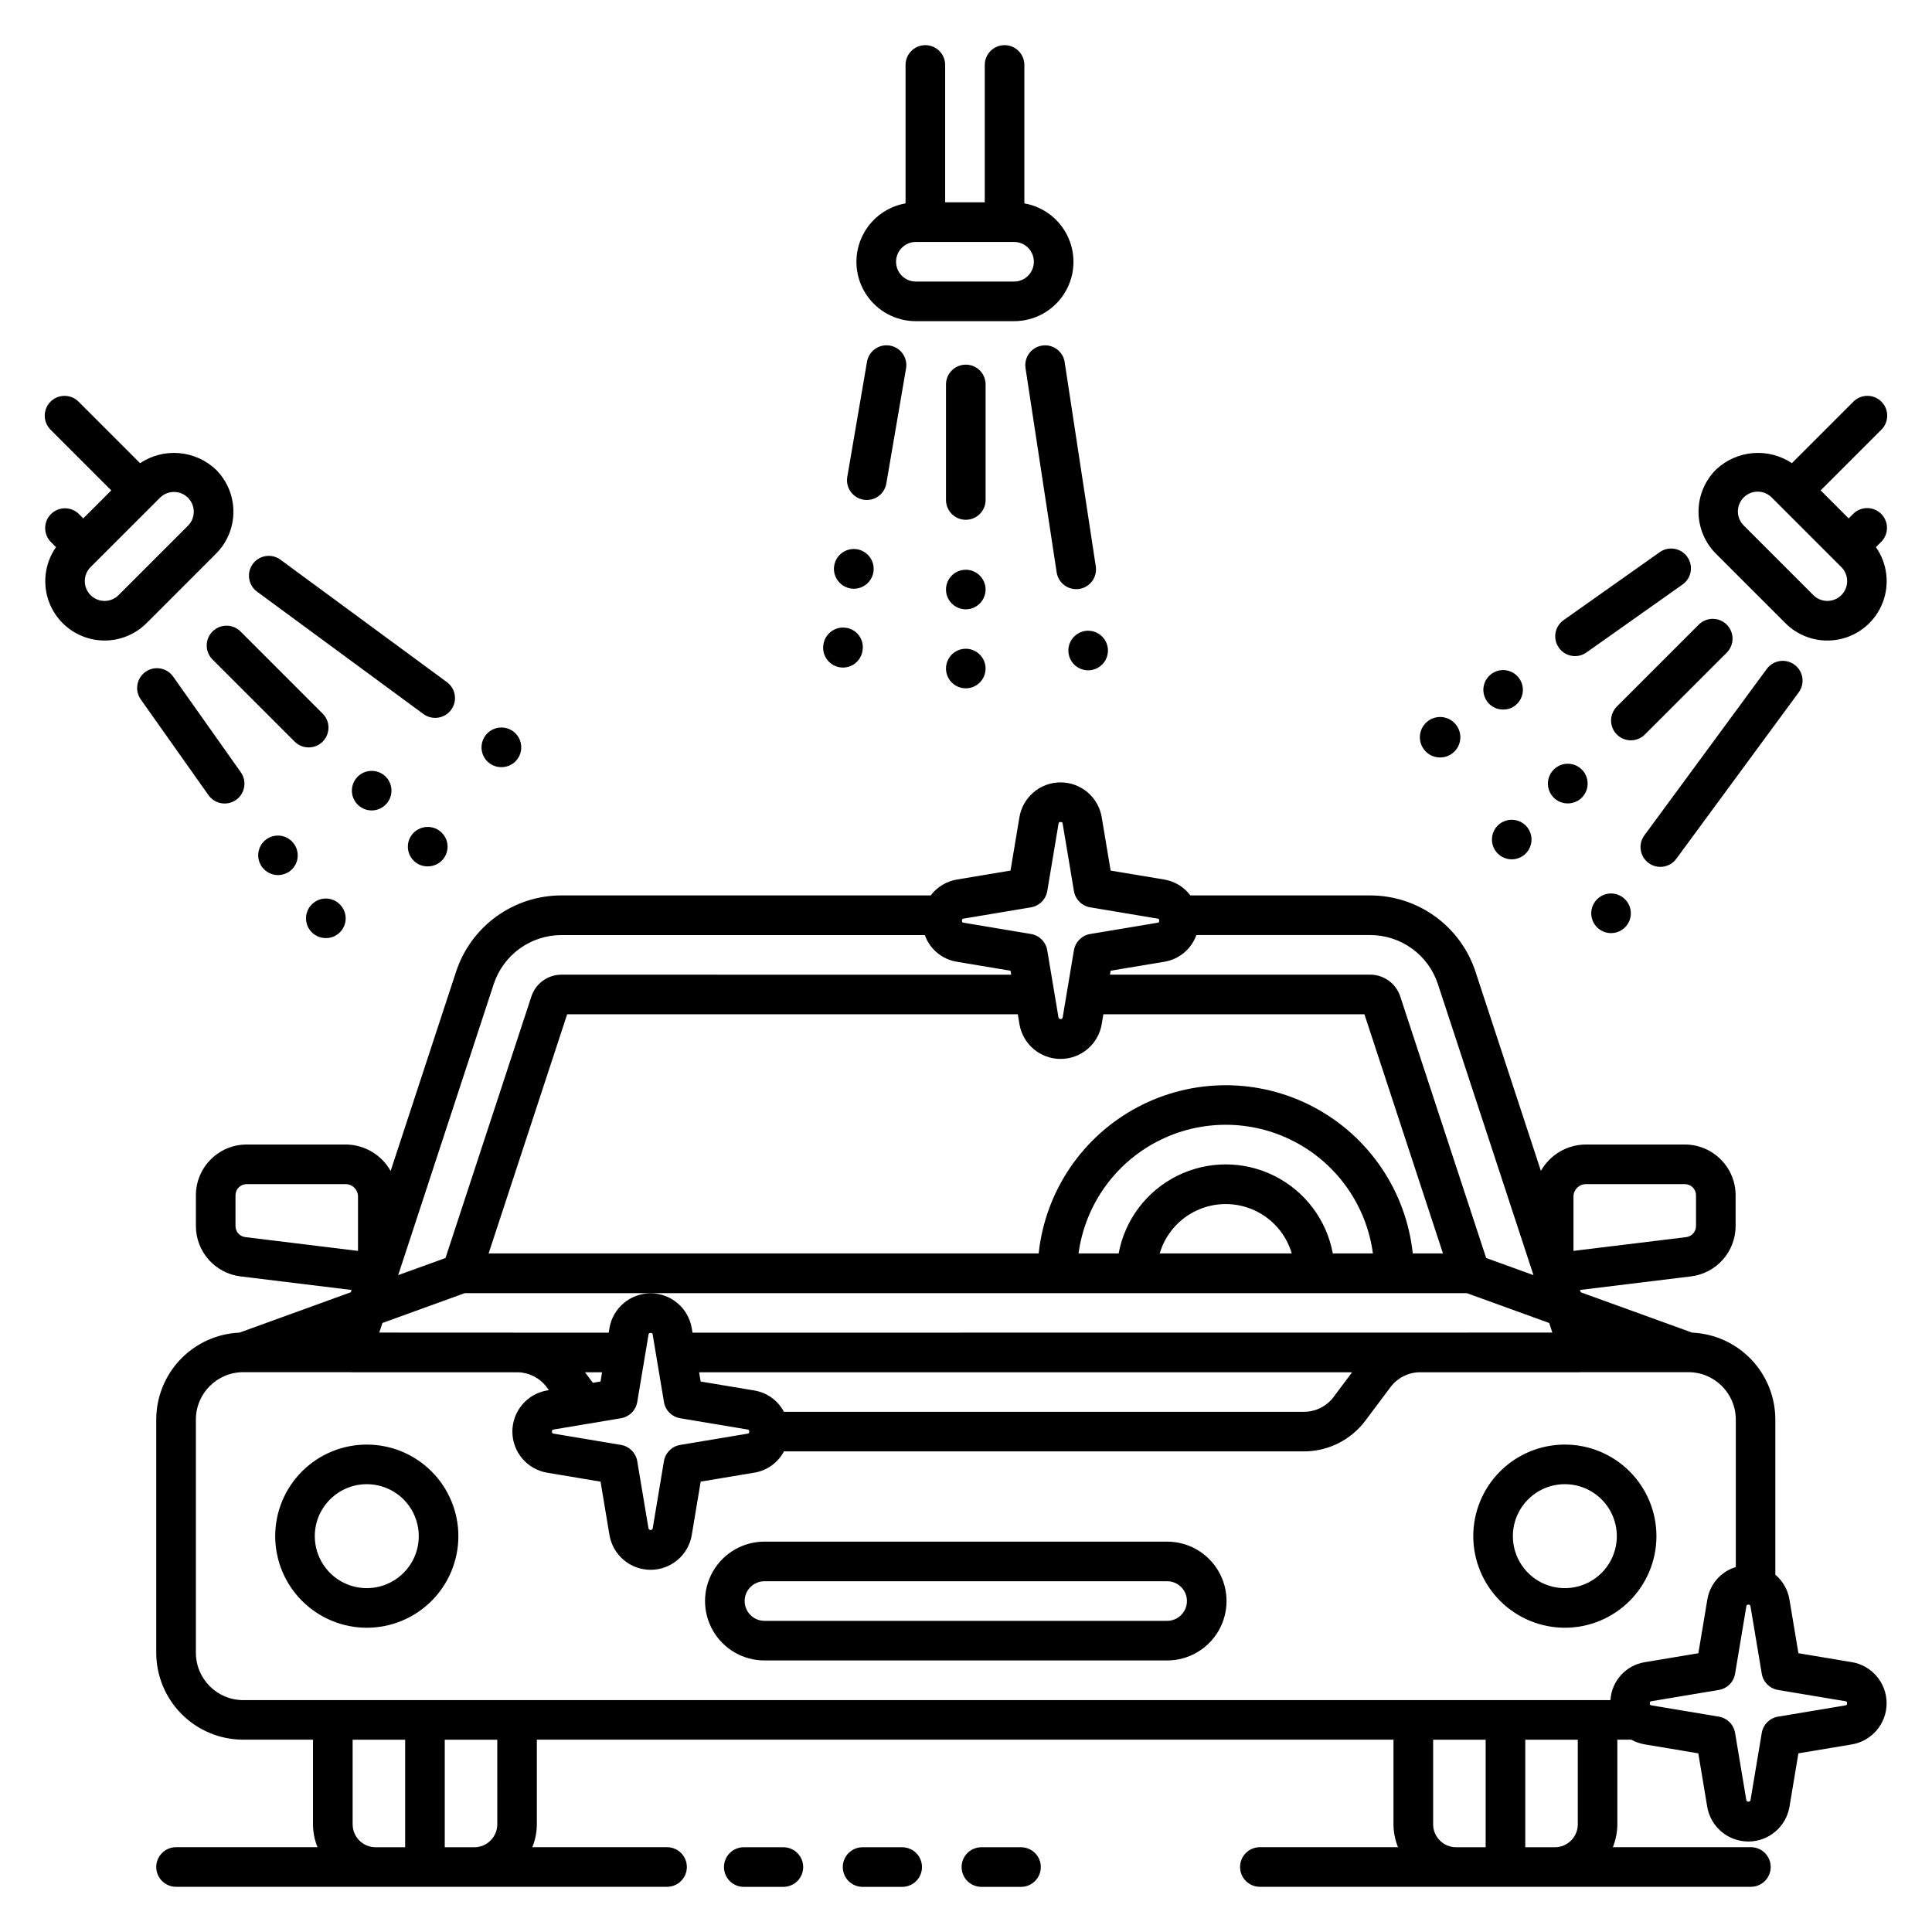 <?xml version="1.0" encoding="UTF-8"?>
<!-- Uploaded to: ICON Repo, www.iconrepo.com, Generator: ICON Repo Mixer Tools -->
<svg fill="#000000" width="800px" height="800px" version="1.1" viewBox="144 144 512 512" xmlns="http://www.w3.org/2000/svg">
 <path d="m241.2 575.37c6.438 0 12.613-2.559 17.164-7.109s7.109-10.727 7.109-17.164-2.559-12.609-7.109-17.16c-4.551-4.555-10.727-7.109-17.164-7.109s-12.609 2.555-17.164 7.109c-4.551 4.551-7.106 10.723-7.106 17.16 0.008 6.438 2.566 12.605 7.117 17.156 4.551 4.551 10.719 7.109 17.152 7.117zm0-38.047c5.574 0 10.598 3.356 12.727 8.504 2.133 5.148 0.957 11.074-2.984 15.012-3.941 3.941-9.867 5.121-15.012 2.988-5.148-2.133-8.508-7.156-8.508-12.73 0.012-7.602 6.172-13.766 13.777-13.773zm317.5 38.047c6.438 0 12.613-2.559 17.164-7.109 4.551-4.551 7.109-10.727 7.109-17.164s-2.559-12.609-7.109-17.16c-4.551-4.555-10.727-7.109-17.164-7.109s-12.609 2.555-17.16 7.109c-4.555 4.551-7.109 10.723-7.109 17.16 0.008 6.438 2.566 12.605 7.117 17.156 4.551 4.551 10.719 7.109 17.152 7.117zm0-38.047c5.574 0 10.598 3.356 12.73 8.504 2.133 5.148 0.953 11.074-2.988 15.012-3.938 3.941-9.863 5.121-15.012 2.988-5.148-2.133-8.504-7.156-8.504-12.73 0.008-7.602 6.172-13.766 13.773-13.773zm-212.11 46.715h106.71c5.625 0 10.824-3 13.637-7.875 2.812-4.871 2.812-10.871 0-15.742s-8.012-7.871-13.637-7.871h-106.71c-5.625 0-10.824 3-13.637 7.871s-2.812 10.871 0 15.742c2.812 4.875 8.012 7.875 13.637 7.875zm0-20.992h106.71c2.898 0 5.25 2.348 5.25 5.246 0 2.898-2.352 5.25-5.25 5.25h-106.71c-2.898 0-5.25-2.352-5.25-5.25 0-2.898 2.352-5.246 5.25-5.246zm-138.79-251.64 21.648 21.645c1.012 0.977 1.59 2.32 1.602 3.731 0.012 1.406-0.543 2.758-1.535 3.754-0.996 0.996-2.352 1.551-3.758 1.539s-2.75-0.59-3.731-1.602l-21.648-21.645c-1.008-0.977-1.582-2.32-1.594-3.727-0.008-1.406 0.543-2.758 1.539-3.75 0.992-0.996 2.344-1.547 3.75-1.539 1.406 0.012 2.75 0.586 3.727 1.594zm38.426 38.422c1.496 1.504 1.938 3.762 1.121 5.719-0.812 1.957-2.727 3.231-4.848 3.231-2.117 0-4.031-1.273-4.848-3.231-0.812-1.957-0.371-4.215 1.125-5.719 2.062-2.047 5.387-2.047 7.449 0zm14.852 14.852c1.504 1.496 1.953 3.758 1.133 5.715-0.816 1.957-2.742 3.227-4.863 3.207-1.395 0.02-2.742-0.531-3.727-1.523-0.98-0.98-1.531-2.312-1.531-3.699 0-1.387 0.551-2.719 1.531-3.699 2.066-2.043 5.394-2.043 7.457 0zm-48.961-63.891c-2.336-1.719-2.836-5.004-1.117-7.34 1.715-2.336 5.004-2.836 7.336-1.117l44.102 32.438c2.336 1.719 2.836 5.004 1.117 7.34-1.719 2.332-5.004 2.832-7.34 1.117zm-12.926 53.848-17.938-25.359c-1.609-2.363-1.027-5.582 1.309-7.234 2.336-1.652 5.566-1.129 7.262 1.176l17.938 25.359c0.836 1.137 1.18 2.559 0.953 3.949-0.223 1.395-1 2.637-2.148 3.449-1.152 0.812-2.582 1.133-3.969 0.879-1.387-0.254-2.617-1.051-3.406-2.219zm22.633 12.875c0.848 1.105 1.219 2.504 1.031 3.883-0.188 1.379-0.918 2.629-2.027 3.465-0.914 0.672-2.016 1.039-3.148 1.051-1.648-0.012-3.199-0.789-4.199-2.098-0.836-1.109-1.195-2.5-1.004-3.875 0.191-1.371 0.922-2.613 2.027-3.449 2.305-1.738 5.582-1.277 7.32 1.023zm12.699 16.691c0.852 1.102 1.227 2.5 1.039 3.883-0.188 1.379-0.922 2.629-2.035 3.465-0.902 0.695-2.012 1.062-3.152 1.047-2.254 0.023-4.269-1.406-4.996-3.539-0.727-2.133-0.004-4.492 1.797-5.856 1.102-0.852 2.5-1.223 3.883-1.035 1.379 0.188 2.629 0.918 3.465 2.035zm38.625-38.414v-0.004c-1.504-1.504-1.957-3.773-1.141-5.742 0.816-1.969 2.738-3.25 4.867-3.25 2.133 0 4.055 1.281 4.867 3.25 0.816 1.969 0.367 4.238-1.141 5.742-2.07 2.031-5.383 2.031-7.453 0zm132.05-69.289c0 2.898-2.348 5.25-5.246 5.25s-5.25-2.352-5.25-5.25v-30.617c0-2.898 2.352-5.246 5.25-5.246s5.246 2.348 5.246 5.246zm-0.004 23.734c0 2.121-1.281 4.035-3.242 4.848s-4.219 0.363-5.719-1.137-1.949-3.758-1.137-5.719c0.812-1.961 2.727-3.242 4.848-3.242 2.894 0.012 5.238 2.356 5.25 5.25zm0 20.938v-0.004c0 2.125-1.281 4.039-3.242 4.852s-4.219 0.363-5.719-1.141c-1.5-1.5-1.949-3.758-1.137-5.719 0.812-1.961 2.727-3.238 4.848-3.238 2.894 0.016 5.234 2.359 5.25 5.25zm20.938-81.324 8.246 54.121c0.25 1.391-0.074 2.824-0.898 3.977-0.824 1.148-2.078 1.918-3.477 2.133-1.398 0.211-2.824-0.148-3.953-1.004-1.129-0.852-1.867-2.125-2.043-3.527l-8.25-54.121c-0.355-2.824 1.602-5.418 4.418-5.848 2.812-0.426 5.457 1.465 5.957 4.269zm-57.59 30.52 5.246-30.617c0.547-2.797 3.227-4.648 6.039-4.168 2.809 0.484 4.719 3.121 4.305 5.941l-5.246 30.617h-0.004c-0.43 2.516-2.609 4.359-5.164 4.359-0.301 0-0.598-0.023-0.895-0.074-1.371-0.238-2.594-1.008-3.394-2.144-0.805-1.133-1.125-2.543-0.887-3.914zm-3.496 23.676c0.281-2.047 1.727-3.742 3.707-4.336 1.977-0.594 4.117 0.023 5.477 1.574 1.363 1.555 1.691 3.758 0.844 5.641-0.848 1.879-2.715 3.094-4.781 3.106-0.262 0-0.523-0.055-0.734-0.055-2.875-0.406-4.887-3.051-4.512-5.93zm-2.832 20.781h-0.004c0.414-2.867 3.066-4.859 5.934-4.461 1.375 0.176 2.621 0.898 3.461 2.004 0.84 1.105 1.199 2.5 1 3.871-0.152 1.41-0.871 2.691-1.984 3.562-1.117 0.871-2.535 1.254-3.938 1.062-1.402-0.191-2.668-0.941-3.508-2.078-0.84-1.137-1.188-2.566-0.961-3.961zm70.164-3.672v-0.004c2.121 0 4.035 1.281 4.848 3.242s0.363 4.219-1.137 5.719-3.758 1.949-5.719 1.137c-1.961-0.812-3.242-2.727-3.242-4.848 0.008-2.898 2.356-5.242 5.25-5.254zm169.23-1.609v-0.004c2.047 2.051 2.047 5.375 0 7.422l-21.648 21.648c-0.98 1.004-2.32 1.574-3.727 1.586-1.402 0.008-2.75-0.547-3.742-1.539-0.992-0.992-1.547-2.34-1.539-3.742 0.012-1.406 0.582-2.746 1.586-3.727l21.648-21.648c2.047-2.047 5.371-2.051 7.422-0.004zm-53.254 53.246c1.492 1.504 1.934 3.758 1.117 5.715-0.812 1.957-2.723 3.231-4.844 3.231-2.117 0-4.027-1.273-4.844-3.231-0.812-1.957-0.375-4.211 1.117-5.715 2.062-2.051 5.394-2.051 7.453 0zm7.398-7.398c-1.504-1.508-1.957-3.773-1.141-5.742 0.816-1.969 2.738-3.254 4.867-3.254 2.133 0 4.055 1.285 4.871 3.254 0.812 1.969 0.363 4.234-1.145 5.742-2.07 2.031-5.383 2.031-7.453 0zm24.031 9.98 32.438-44.102c0.828-1.125 2.062-1.871 3.441-2.082 1.375-0.207 2.777 0.137 3.898 0.965 2.336 1.715 2.836 5.004 1.117 7.336l-32.438 44.102c-1.719 2.336-5.004 2.836-7.34 1.117s-2.836-5.004-1.117-7.34zm-22.664-49.715c-0.805-1.137-1.125-2.547-0.891-3.918 0.234-1.371 1.008-2.594 2.144-3.394l25.359-17.934c1.133-0.848 2.562-1.199 3.961-0.977 1.398 0.223 2.648 0.996 3.465 2.152 0.816 1.156 1.133 2.594 0.875 3.988-0.262 1.391-1.07 2.617-2.246 3.406l-25.359 17.934v-0.004c-1.137 0.805-2.543 1.125-3.914 0.891-1.375-0.238-2.594-1.008-3.398-2.144zm-35.688 27.035c-1.547-1.965-1.527-4.738 0.043-6.684 1.566-1.945 4.273-2.547 6.519-1.453 2.25 1.098 3.441 3.598 2.875 6.035-0.566 2.434-2.738 4.156-5.238 4.148-1.645 0.008-3.195-0.75-4.199-2.047zm16.742-12.703c-1.285-1.688-1.426-3.981-0.359-5.812 1.07-1.832 3.133-2.84 5.234-2.555 2.102 0.285 3.824 1.809 4.363 3.859 0.543 2.047-0.203 4.223-1.891 5.508-0.902 0.695-2.012 1.066-3.148 1.047-1.645 0.023-3.203-0.734-4.199-2.047zm36.473 52.324c1.508 1.5 1.965 3.762 1.156 5.727-0.812 1.969-2.731 3.25-4.856 3.25-2.129 0-4.047-1.281-4.856-3.25-0.812-1.965-0.355-4.227 1.156-5.727 0.98-0.98 2.312-1.535 3.699-1.535s2.719 0.555 3.699 1.535zm-187.93-153.2h26.023c5.297 0.008 10.242-2.652 13.152-7.078 2.914-4.422 3.402-10.016 1.301-14.879-2.098-4.863-6.508-8.344-11.723-9.254v-36.684c0-2.898-2.352-5.25-5.25-5.25-2.898 0-5.246 2.352-5.246 5.25v36.406h-10.496v-36.406c0-2.898-2.352-5.25-5.25-5.25s-5.246 2.352-5.246 5.25v36.684c-5.219 0.91-9.629 4.391-11.727 9.254-2.102 4.863-1.613 10.457 1.301 14.879 2.914 4.426 7.859 7.086 13.156 7.078zm0-20.992h26.023c2.898 0 5.246 2.352 5.246 5.25 0 2.898-2.348 5.246-5.246 5.246h-26.023c-2.898 0-5.25-2.348-5.25-5.246 0-2.898 2.352-5.25 5.25-5.25zm-185.47 82.617c2.953-2.953 4.613-6.957 4.613-11.133 0-4.172-1.66-8.18-4.613-11.129-2.66-2.527-6.102-4.078-9.758-4.391-3.66-0.312-7.312 0.625-10.367 2.664l-16.246-16.246c-0.98-1.012-2.324-1.586-3.727-1.594-1.406-0.012-2.758 0.543-3.754 1.535-0.992 0.996-1.547 2.344-1.535 3.75s0.586 2.75 1.594 3.727l16.039 16.039-7.422 7.418-1.195-1.195c-2.059-1.996-5.34-1.969-7.367 0.059-2.027 2.027-2.051 5.305-0.055 7.363l1.391 1.391c-3.035 4.336-3.688 9.91-1.734 14.828 1.953 4.922 6.254 8.527 11.438 9.598 5.184 1.07 10.559-0.543 14.301-4.285zm-33.242 10.977c-2.043-2.051-2.043-5.367-0.004-7.418l18.41-18.398c2.051-2.039 5.363-2.031 7.406 0.012 2.043 2.047 2.047 5.359 0.008 7.406l-18.398 18.398c-2.047 2.051-5.371 2.051-7.422 0zm474.53-21.531v0.004c-2.047-2.051-5.371-2.051-7.422 0l-1.195 1.195-7.418-7.422 16.039-16.039c1.008-0.98 1.582-2.32 1.594-3.727 0.008-1.406-0.543-2.758-1.539-3.75-0.992-0.996-2.344-1.551-3.75-1.539-1.406 0.012-2.75 0.586-3.727 1.594l-16.25 16.246c-3.051-2.035-6.707-2.973-10.363-2.66s-7.098 1.859-9.762 4.383c-2.953 2.953-4.613 6.957-4.613 11.133 0 4.176 1.66 8.184 4.613 11.137l18.398 18.398c3.742 3.75 9.117 5.363 14.305 4.293 5.188-1.066 9.488-4.676 11.441-9.598s1.297-10.496-1.746-14.832l1.395-1.395c2.047-2.047 2.051-5.371 0-7.422zm-10.547 21.531c-2.051 2.051-5.375 2.051-7.426 0l-18.398-18.398c-1.016-0.977-1.59-2.32-1.605-3.727-0.012-1.41 0.543-2.762 1.539-3.758 0.996-0.996 2.348-1.551 3.758-1.539 1.406 0.016 2.75 0.59 3.727 1.605l18.398 18.398c2.043 2.047 2.047 5.363 0.008 7.418zm2.762 282.77-14.145-2.363-2.363-14.141v0.004c-0.41-2.606-1.746-4.973-3.758-6.676v-41.129c-0.004-5.941-2.301-11.648-6.41-15.934-4.109-4.289-9.715-6.824-15.645-7.086l-29.504-10.691-0.203-0.613 29.418-3.598c6.746-0.828 11.812-6.551 11.82-13.344v-8.152c-0.008-7.426-6.027-13.441-13.449-13.449h-26.242c-4.938 0.016-9.484 2.684-11.91 6.988l-17.324-52.758-0.004-0.004c-1.922-5.891-5.664-11.023-10.684-14.656-5.019-3.637-11.062-5.59-17.262-5.582h-47.609c-1.699-2.258-4.211-3.773-7-4.223l-14.145-2.363-2.363-14.145v0.004c-0.895-5.328-5.504-9.23-10.902-9.23-5.402 0-10.012 3.902-10.906 9.23l-2.363 14.145-14.141 2.363 0.004-0.004c-2.793 0.449-5.305 1.965-7.008 4.223h-97.848c-6.199-0.008-12.238 1.949-17.258 5.582-5.023 3.637-8.762 8.766-10.688 14.656l-17.332 52.781c-2.422-4.312-6.977-6.992-11.922-7.008h-26.242c-7.422 0.008-13.438 6.023-13.445 13.449v8.152c0.004 6.793 5.074 12.52 11.816 13.348l29.438 3.598-0.199 0.609-29.504 10.695c-5.934 0.258-11.535 2.797-15.645 7.082-4.109 4.289-6.406 9.992-6.414 15.934v61.82c0.004 6.109 2.434 11.965 6.754 16.285 4.32 4.32 10.176 6.746 16.285 6.754h18.5v22.41c0.008 2.082 0.414 4.148 1.191 6.082h-37.484c-2.898 0-5.246 2.348-5.246 5.246 0 2.898 2.348 5.25 5.246 5.25h130.12c2.898 0 5.25-2.352 5.25-5.25 0-2.898-2.352-5.246-5.25-5.246h-35.699c0.781-1.934 1.188-4 1.195-6.082v-22.41h227.02v22.41c0.008 2.082 0.414 4.148 1.191 6.082h-36.602c-2.898 0-5.246 2.348-5.246 5.246 0 2.898 2.348 5.25 5.246 5.25h130.13c2.898 0 5.246-2.352 5.246-5.25 0-2.898-2.348-5.246-5.246-5.246h-36.586c0.777-1.934 1.184-4 1.191-6.082v-22.41h3.699c1.125 0.621 2.348 1.043 3.613 1.254l14.141 2.363 2.363 14.141h-0.004c0.895 5.324 5.504 9.227 10.906 9.227 5.398 0 10.012-3.902 10.902-9.227l2.363-14.141 14.145-2.363c5.328-0.891 9.23-5.504 9.23-10.906 0-5.402-3.902-10.012-9.23-10.906zm-73.758-123.39c0-1.812 1.469-3.281 3.281-3.281h26.238c1.629 0 2.953 1.32 2.953 2.953v8.152c-0.004 1.492-1.113 2.746-2.594 2.934l-29.879 3.648zm-354.58 7.824v-8.152c0-1.633 1.32-2.953 2.949-2.953h26.242c1.809 0 3.277 1.469 3.277 3.281v14.406l-29.879-3.652c-1.477-0.184-2.586-1.438-2.59-2.93zm121.11 28.254-0.199-1.195v0.004c-0.891-5.332-5.504-9.238-10.906-9.238-5.402 0-10.016 3.906-10.906 9.238l-0.199 1.195-60.797-0.027 0.836-2.543 21.797-7.902h265.6l21.805 7.902 0.836 2.543zm24.227 20.965v0.004c-1.602-3.031-4.539-5.129-7.926-5.66l-14.141-2.363-0.41-2.449h173.05l-4.93 6.574v0.004c-1.84 2.445-4.723 3.887-7.785 3.894zm-48.602-8.02-2.027 0.34-2.09-2.789h4.527zm-12.406 12.715 17.832-2.984-0.004 0.004c2.211-0.371 3.941-2.102 4.312-4.312l2.984-17.828c0.047-0.273 0.078-0.473 0.555-0.473s0.508 0.199 0.555 0.473l2.984 17.828h-0.008c0.371 2.211 2.102 3.941 4.312 4.312l17.832 2.984c0.273 0.047 0.465 0.078 0.465 0.555 0 0.477-0.195 0.504-0.465 0.547l-17.832 2.984v-0.004c-2.211 0.371-3.941 2.102-4.312 4.312l-2.977 17.828c-0.074 0.246-0.301 0.414-0.555 0.414-0.258 0-0.48-0.168-0.555-0.414l-2.984-17.828c-0.371-2.211-2.102-3.941-4.312-4.312l-17.832-2.984c-0.27-0.047-0.465-0.078-0.465-0.547 0-0.473 0.199-0.508 0.469-0.555zm122.99-110.04 0.434 2.598v0.004c0.891 5.328 5.5 9.234 10.902 9.234s10.016-3.906 10.906-9.234l0.434-2.598 69.184-0.004 20.816 63.387h-8.004c-1.75-16.465-11.562-30.984-26.184-38.754-14.625-7.769-32.148-7.769-46.773 0-14.621 7.769-24.434 22.289-26.184 38.754h-145.77l20.816-63.387zm37.598 63.387c1.496-5.074 5.117-9.25 9.93-11.445 4.812-2.195 10.34-2.195 15.152 0 4.809 2.195 8.434 6.371 9.926 11.445zm45.883 0c-1.652-8.91-7.391-16.523-15.5-20.566-8.109-4.043-17.648-4.043-25.758 0s-13.848 11.656-15.5 20.566h-10.629c1.715-12.695 9.5-23.766 20.871-29.672 11.371-5.906 24.906-5.906 36.277 0s19.156 16.977 20.867 29.672zm27.855-71.363 25.324 77.113-12.539-4.543-22.762-69.293c-1.125-3.461-4.356-5.805-8-5.797h-68.93l0.176-1.047 14.145-2.359c3.941-0.609 7.234-3.332 8.574-7.09h46.039-0.004c3.988-0.004 7.875 1.25 11.102 3.586 3.231 2.34 5.637 5.641 6.875 9.43zm-125.67-17.379 17.828-2.984c2.211-0.371 3.941-2.102 4.312-4.309l2.984-17.836c0.047-0.273 0.078-0.465 0.547-0.465 0.473 0 0.508 0.195 0.555 0.465l2.984 17.836h-0.004c0.371 2.207 2.102 3.938 4.309 4.309l17.836 2.984c0.273 0.047 0.465 0.078 0.465 0.547 0 0.473-0.195 0.508-0.465 0.555l-17.836 2.984v-0.004c-2.207 0.371-3.938 2.102-4.309 4.312l-2.984 17.828c-0.074 0.242-0.297 0.406-0.551 0.406-0.25 0-0.477-0.164-0.551-0.406l-2.984-17.828h0.004c-0.371-2.211-2.102-3.941-4.312-4.312l-17.828-2.984c-0.273-0.047-0.465-0.078-0.465-0.555-0.004-0.473 0.191-0.5 0.465-0.543zm-124.56 17.383c1.242-3.789 3.648-7.09 6.875-9.426 3.227-2.336 7.113-3.594 11.102-3.59h96.277c1.34 3.758 4.633 6.481 8.574 7.09l14.141 2.363 0.176 1.047-119.16-0.004c-3.641-0.012-6.871 2.328-8 5.789l-22.758 69.293-12.539 4.543zm-78.922 177.19v-61.824c0.008-6.926 5.617-12.535 12.543-12.543h28.594c0.074 0.004 0.141 0.027 0.215 0.027h43.977l0.004-0.004c2.977 0.07 5.762 1.488 7.566 3.859l0.656 0.875-0.457 0.078c-5.324 0.895-9.227 5.504-9.227 10.906 0 5.398 3.902 10.008 9.227 10.902l14.141 2.363 2.363 14.141v-0.004c0.891 5.328 5.504 9.23 10.906 9.23 5.398 0 10.012-3.902 10.906-9.23l2.363-14.141 14.141-2.363-0.004 0.004c3.383-0.531 6.32-2.625 7.926-5.652h137.87-0.004c6.363-0.02 12.352-3.012 16.18-8.094l6.754-9.012v0.004c1.805-2.375 4.59-3.801 7.57-3.867h42.523c0.074 0 0.145-0.023 0.215-0.027h28.598v0.004c6.922 0.008 12.535 5.617 12.543 12.543v39.102c-3.981 1.207-6.918 4.59-7.555 8.699l-2.363 14.141-14.141 2.363h0.004c-5.039 0.781-8.852 4.969-9.16 10.059h-362.33c-6.926-0.008-12.535-5.617-12.543-12.539zm41.539 45.449v-22.414h13.918v28.496h-7.836c-3.359-0.004-6.082-2.727-6.082-6.082zm38.336 0c-0.008 3.359-2.731 6.078-6.09 6.082h-7.832v-28.496h13.918zm248.01 0v-22.414h13.918v28.496h-7.836c-3.356-0.004-6.078-2.727-6.082-6.082zm38.336 0c-0.004 3.356-2.727 6.078-6.082 6.082h-7.84v-28.496h13.918zm70.895-31.508-17.836 2.984v-0.004c-2.211 0.371-3.941 2.102-4.309 4.309l-2.984 17.828v0.004c-0.074 0.238-0.297 0.402-0.551 0.402s-0.477-0.164-0.551-0.402l-2.984-17.828v-0.004c-0.367-2.207-2.098-3.938-4.309-4.309l-17.828-2.984c-0.273-0.047-0.465-0.078-0.465-0.555 0-0.477 0.195-0.508 0.465-0.555l17.828-2.984v0.004c2.211-0.367 3.941-2.098 4.309-4.309l2.984-17.828c0.047-0.273 0.078-0.465 0.547-0.465 0.473 0 0.508 0.195 0.555 0.465l2.984 17.828c0.367 2.211 2.098 3.941 4.309 4.309l17.836 2.984c0.273 0.047 0.465 0.078 0.465 0.555s-0.195 0.508-0.465 0.551zm-276.18 42.84c0.004 1.391-0.551 2.727-1.535 3.711s-2.32 1.535-3.711 1.535h-10.496c-2.898 0-5.246-2.352-5.246-5.246 0-2.898 2.348-5.25 5.246-5.25h10.496c1.391 0 2.727 0.551 3.711 1.535 0.984 0.984 1.539 2.32 1.535 3.715zm31.488 0c0.004 1.391-0.551 2.727-1.535 3.711s-2.32 1.535-3.711 1.535h-10.496c-2.898 0-5.25-2.352-5.25-5.246 0-2.898 2.352-5.25 5.25-5.25h10.496c1.391 0 2.727 0.551 3.711 1.535 0.984 0.984 1.539 2.32 1.535 3.715zm31.488 0c0.004 1.391-0.551 2.727-1.535 3.711s-2.32 1.535-3.711 1.535h-10.496c-2.898 0-5.25-2.352-5.25-5.246 0-2.898 2.352-5.25 5.25-5.25h10.496c1.391 0 2.727 0.551 3.711 1.535 0.984 0.984 1.539 2.32 1.535 3.715z"/>
</svg>